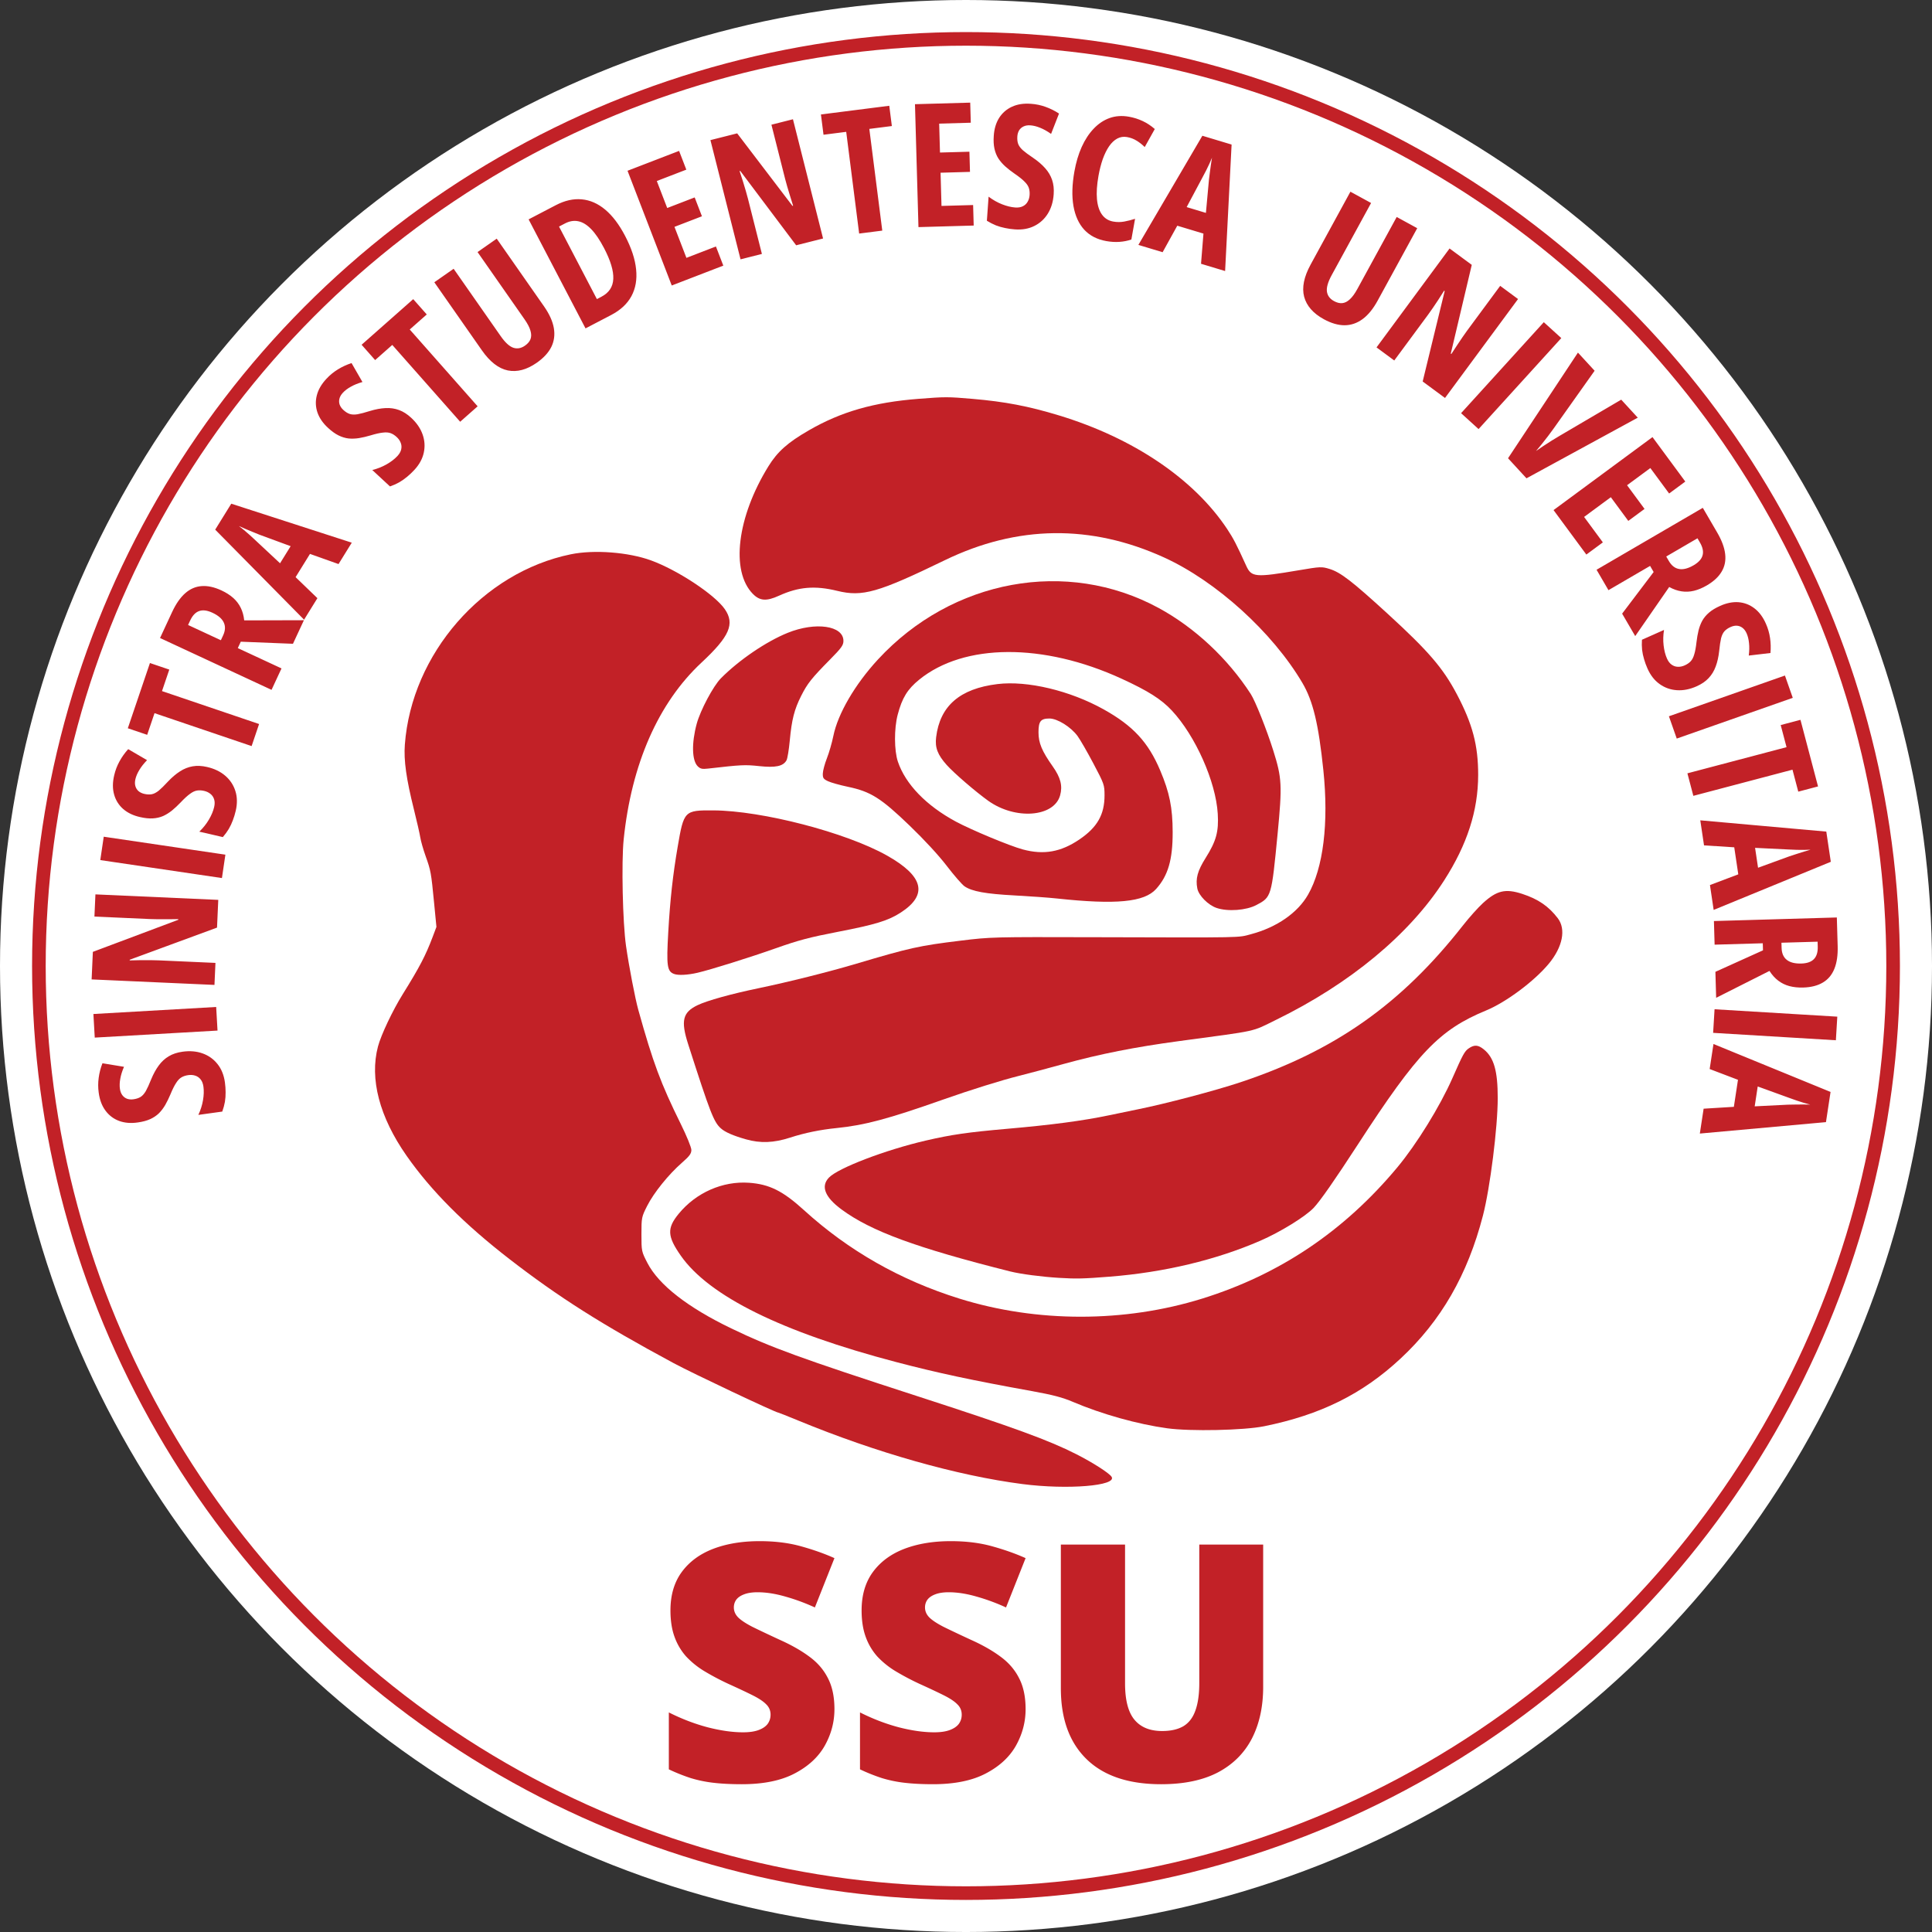 <?xml version="1.0" encoding="utf-8"?>
<svg xmlns="http://www.w3.org/2000/svg" width="1024" height="1024" viewBox="0 0 270.933 270.933" xmlns:bx="https://boxy-svg.com">
  <rect x="0" y="0" width="270.933" height="270.933" fill="#333333" stroke="none"/>
  <defs>
    <bx:export>
      <bx:file format="svg" path="logo_assoc.svg"/>
    </bx:export>
  </defs>
  <g style="display:inline">
    <circle cx="135.467" cy="135.467" r="135.467" style="fill:#fff;stroke-width:3.662"/>
    <circle cx="-135.467" cy="135.467" r="130.014" style="display:inline;fill:#fff;fill-opacity:1;stroke:#c22127;stroke-width:1.91;stroke-dasharray:none;stroke-opacity:1" transform="scale(-1 1)"/>
    <g fill="#bf2329" style="fill:none">
      <path d="M502.916 575.076c-9.179-8.883-9.852-36.2-1.638-66.405 5.705-20.975 25.77-58.719 37.571-70.675 28.003-28.367 70.665-57.411 104.247-70.97 43.364-17.508 86.765-11.225 86.765 12.56 0 6.784-2.983 10.936-20.941 29.14-28.759 29.156-35.103 37.135-44.856 56.426-10.719 21.2-14.75 36.971-17.79 69.6-1.336 14.345-3.624 28.243-5.085 30.884-5.149 9.311-16.874 11.819-42.524 9.093-22.307-2.369-27.641-2.112-79.728 3.849-9.104 1.042-11.973.415-16.021-3.502m808.504 220.693c-13.24-4.444-28.01-19.329-30.15-30.391-2.98-15.36.29-27.359 12.92-47.476 16.59-26.42 20.61-41.088 18.92-69.031-3.02-50.018-34.73-121.299-71.49-160.71-16.46-17.655-37.05-30.682-78.67-49.778-121.6-55.8-245.142-55.163-315.01 1.624-18.356 14.919-26.647 28.435-33.55 54.688-5.657 21.518-5.513 55.757.308 73.035 11.844 35.156 44.192 68.602 90.436 93.504 24.012 12.93 83.612 37.73 103.966 43.261 32.77 8.906 59.5 4.217 88.54-15.53 27.83-18.931 39.07-38.687 39.07-68.698 0-16.255-.53-17.776-17.35-49.591-9.54-18.052-20.67-37.347-24.73-42.878-10.35-14.113-31.41-27.233-43.71-27.233-13.7 0-17.12 4.322-17.1 21.589.03 16.594 5.29 29.174 22.18 53.053 12.34 17.441 15.61 30.313 11.48 45.166-9.45 33.976-69.941 38.489-112.022 8.358-19.844-14.209-53.493-43.239-64.679-55.8-14.23-15.979-18.43-26.996-16.464-43.183 5.929-48.825 37.003-75.746 95.627-82.848 46.648-5.652 113.068 10.197 165.568 39.512 45.64 25.481 69.26 50.994 87.88 94.922 14.63 34.523 19.42 58.218 19.49 96.407.07 42.893-7.14 67.643-25.77 88.412-18.44 20.573-62.44 24.799-154.59 14.851-12.5-1.35-42.12-3.49-65.814-4.754-45.36-2.422-66.636-6.295-78.147-14.227-3.828-2.638-16.278-16.948-27.668-31.801-12.75-16.627-35.053-40.8-58.039-62.903-44.619-42.907-60.505-52.898-95.946-60.34-12.43-2.61-26.37-6.516-30.977-8.68-7.289-3.424-8.349-4.987-8.17-12.041.114-4.458 2.976-15.131 6.36-23.718s7.905-24.22 10.044-34.74c7.069-34.758 33.7-80.419 69.546-119.243C899.125 283.553 1078 250.723 1220.97 328.302c56.19 30.49 107.57 78.464 143.57 134.049 7.07 10.912 24.73 55.235 35.06 88.009 13.52 42.864 14.11 54.161 6.76 130.06-9.49 98.108-9.58 98.392-33.11 110.79-15.8 8.32-44.36 10.426-61.83 4.559M466.143 898.645c-11.046-4.008-12.242-12.466-9.22-65.198 2.916-50.869 7.113-88.906 14.684-133.092 9.624-56.163 10.34-56.893 55.586-56.635 75.979.432 206.474 34.342 270.372 70.257 57.415 32.271 64.421 61.252 21.516 89.008-19.338 12.511-39.51 18.687-97.784 29.94-44.419 8.578-61.421 13.085-97.412 25.822-40.167 14.216-101.305 33.345-121.38 37.978-15.256 3.521-29.829 4.291-36.362 1.92" style="fill:#c22127;fill-opacity:1" transform="translate(52.59 55.71)scale(.09)"/>
      <path d="M577.891 1156.22c-20.004-5.69-32.474-11.15-39.094-17.12-10.994-9.92-16.565-24.27-50.858-131.03-11.807-36.758-8.6-49.822 14.977-60.994 14.991-7.103 52.161-17.429 94.121-26.145 47.195-9.804 109.895-25.519 153.167-38.388 83.336-24.784 97.709-27.958 162.358-35.856 46.897-5.729 49.482-5.796 209.408-5.363 236.74.64 221.76.93 242.96-4.7 40.06-10.635 72.62-33.192 88.87-61.555 23.81-41.569 32.43-111.647 23.86-194.001-7.51-72.143-16.1-107.885-32.72-136.054-46.56-78.917-134.26-158.429-215.59-195.45-113.85-51.827-228.67-50.391-341.385 4.271-104.198 50.53-128.403 57.439-167.607 47.845-34.84-8.526-60.333-6.407-91.012 7.564-19.485 8.872-29.78 8.149-40.595-2.854-34.932-35.536-24.662-119.786 24.238-198.852 14.148-22.876 30.088-37.05 63.025-56.039C726.439 22.427 777.186 7.872 847.115 2.425c41.654-3.245 45.315-3.242 83.777.06 50.793 4.362 87.308 11.35 134.858 25.812 115.9 35.243 210.22 98.951 262.01 176.975 9.76 14.713 14.52 23.883 29.61 57.078 8.26 18.192 13.98 18.701 81.69 7.259 34.35-5.804 35.92-5.874 48.13-2.149 17.28 5.272 35.19 19.083 91.02 70.2 63.1 57.776 85.89 84.263 107.26 124.69 24.69 46.697 33.47 79.885 33.42 126.224-.07 55.634-17.06 108.259-53.06 164.347-53.9 83.977-146.57 160.839-261.76 217.118-39.75 19.417-24.81 16.141-151.29 33.171-68.76 9.27-123.43 20.08-179.49 35.52-25.01 6.88-56.24 15.21-69.4 18.5-28.17 7.05-76.124 22.04-119.666 37.4-84.455 29.81-121.571 39.71-165.132 44.08-25.401 2.55-49.719 7.54-72.15 14.82-25.642 8.32-46.408 9.13-69.051 2.69" style="fill:#c22127;fill-opacity:1" transform="translate(52.59 55.71)scale(.09)"/>
      <path d="M1066.11 1372.14c-27.35-1.66-60.26-5.98-76.262-10-146.676-36.87-217.232-62.81-263.098-96.73-25.868-19.13-32.493-36.04-19.425-49.57 14.457-14.97 87.786-43.01 150.72-57.62 39.938-9.27 65.635-12.99 126.695-18.34 70.14-6.15 117.9-12.49 159.49-21.18 18.9-3.95 38.67-8.04 43.93-9.1 43.47-8.71 121.23-29.22 160.59-42.35 147.42-49.17 250.3-121.709 346.42-244.247 9.71-12.382 23.72-28.033 31.12-34.779 21.71-19.782 35.1-22.935 61.23-14.414 24.89 8.111 41.23 19.311 55.49 38.029 13.04 17.111 7.55 44.735-14.05 70.776-22.63 27.266-66.45 59.958-97.63 72.828-72.92 30.093-106.88 65.567-199.75 208.667-35.85 55.24-58.98 88.4-69.06 98.99-13.02 13.68-52.06 37.73-83.14 51.2-69.23 30.03-149.77 49.24-234.58 55.95-40.98 3.25-52.03 3.52-78.69 1.89" style="fill:#c22127;fill-opacity:1" transform="translate(52.59 55.71)scale(.09)"/>
      <path d="M1234.61 1606.54c-46.02-6.3-101.96-21.95-146.96-41.1-16.7-7.11-31.23-10.93-64.62-16.97-93.73-16.95-146.441-28.23-210.603-45.06-178.67-46.88-291.957-102.82-336.009-165.92-21.133-30.27-21.731-42.74-3.137-65.36 27.014-32.85 68.403-51.09 109.397-48.2 31.787 2.24 52.768 12.69 85.769 42.73 69.416 63.17 150.255 109.16 242.314 137.84 120.509 37.55 256.939 37.54 377.919-.01 120.76-37.5 221.42-105.16 304.19-204.48 30.1-36.12 66.53-95.09 85.85-138.97 16.45-37.36 19.03-42.07 25.45-46.5 8.72-6.01 14.71-5.6 23.59 1.63 15.74 12.82 21.61 33.41 21.61 75.74 0 45.63-11.88 140.03-23.04 183.14-23.94 92.4-65.27 164.11-128.53 222.96-59.35 55.22-124.53 87.52-212.54 105.34-31.49 6.38-114.54 8.13-150.65 3.19" style="fill:#c22127;fill-opacity:1" transform="translate(52.59 55.71)scale(.09)"/>
      <path d="M1008.67 1693.39c-101.384-13.12-227.533-48.84-348.667-98.73-16.703-6.88-30.867-12.51-31.475-12.51-4.091 0-133.7-61.26-163.118-77.1-112.512-60.57-179.306-102.91-256.075-162.33-70.253-54.37-121.988-106.34-160.149-160.86-42.29-60.42-57.866-119.93-44.564-170.26 4.758-18.009 22.777-56.061 38.549-81.412 26.354-42.362 35.677-60.221 46.722-89.503l5.805-15.389-3.677-37.879c-4.562-47.008-5.075-49.825-13.216-72.619-3.64-10.191-7.356-23.219-8.258-28.951s-5.331-25.206-9.844-43.276c-12.005-48.072-16.033-76.745-14.218-101.2 10.508-141.581 121.144-268.514 258.599-296.69 36.236-7.428 89.628-3.364 124.979 9.512 41.383 15.074 99.223 53.267 114.922 75.884 15.998 23.049 7.524 42.54-36.211 83.291-67.279 62.689-109.189 157.934-121.317 275.706-3.628 35.227-1.542 129.686 3.662 165.843 4.579 31.819 14.196 81.884 19.13 99.589 22.929 82.284 35.032 114.794 66.256 178.004 9.192 18.61 16.427 36.36 16.427 40.31 0 5.69-2.816 9.52-14.608 19.85-20.955 18.35-43.94 46.85-54.26 67.28-8.714 17.25-8.912 18.23-8.912 44.28 0 26.28.121 26.86 9.259 44.58 17.601 34.12 62.633 69.28 130.745 102.08 61.446 29.6 108.938 46.89 290.777 105.86 150.675 48.87 203.927 68.32 246.867 90.14 25.79 13.11 51.19 29.38 54.89 35.17 9.01 14.11-68.63 20.44-139.02 11.33" style="fill:#c22127;fill-opacity:1" transform="translate(52.59 55.71)scale(.09)"/>
    </g>
    <path d="M117.017 239.686q0 2.7-1.36 5.125-1.362 2.404-4.241 3.901-2.858 1.497-7.394 1.497-2.268 0-3.991-.204a18 18 0 0 1-3.175-.658 26 26 0 0 1-3.062-1.224v-7.983q2.7 1.36 5.443 2.086 2.745.703 4.967.703 1.337 0 2.177-.317.862-.319 1.27-.862.408-.568.408-1.293 0-.862-.612-1.451-.59-.613-1.905-1.27-1.316-.658-3.47-1.633a36 36 0 0 1-3.334-1.77 12 12 0 0 1-2.54-2.063 8.4 8.4 0 0 1-1.61-2.744q-.567-1.565-.567-3.697 0-3.198 1.565-5.352 1.587-2.177 4.4-3.266 2.835-1.088 6.531-1.088 3.243 0 5.828.725 2.609.726 4.672 1.656l-2.744 6.917a28 28 0 0 0-4.195-1.542q-2.064-.59-3.833-.59-1.156 0-1.905.295-.726.271-1.089.748-.34.476-.34 1.089 0 .771.59 1.383.612.613 2.018 1.338 1.429.703 3.878 1.837 2.427 1.089 4.128 2.359 1.701 1.248 2.585 3.016.907 1.746.907 4.332m26.807 0q0 2.7-1.36 5.125-1.362 2.404-4.242 3.901-2.858 1.497-7.393 1.497-2.268 0-3.992-.204a18 18 0 0 1-3.175-.658 26 26 0 0 1-3.061-1.224v-7.983q2.698 1.36 5.443 2.086 2.744.703 4.966.703 1.338 0 2.177-.317.862-.319 1.27-.862.41-.568.409-1.293 0-.862-.613-1.451-.59-.613-1.905-1.27-1.315-.658-3.47-1.633a36 36 0 0 1-3.333-1.77 12 12 0 0 1-2.54-2.063 8.4 8.4 0 0 1-1.61-2.744q-.568-1.565-.568-3.697 0-3.198 1.565-5.352 1.588-2.177 4.4-3.266 2.835-1.088 6.532-1.088 3.243 0 5.828.725 2.608.726 4.672 1.656l-2.744 6.917a28 28 0 0 0-4.196-1.542q-2.064-.59-3.833-.59-1.156 0-1.905.295-.725.271-1.088.748-.34.476-.34 1.089 0 .771.59 1.383.61.613 2.018 1.338 1.428.703 3.878 1.837 2.426 1.089 4.127 2.359 1.701 1.248 2.586 3.016.907 1.746.907 4.332m33.315-23.087v19.957q0 4.173-1.587 7.258-1.588 3.06-4.763 4.74-3.175 1.655-7.96 1.655-6.849 0-10.455-3.515t-3.606-9.934V216.6h9.003v19.458q0 3.516 1.316 5.103 1.316 1.588 3.878 1.588 1.837 0 2.994-.68 1.156-.705 1.678-2.2.544-1.498.544-3.856V216.6z" aria-label="SSU" style="font-weight:800;font-size:46.447px;line-height:0;font-family:&quot;Open Sans&quot;;-inkscape-font-specification:&quot;Open Sans Ultra-Bold&quot;;letter-spacing:0;fill:#c22127;stroke-width:2.085;stroke-opacity:.867"/>
    <path d="M38.83 93.433q1.387.536 2.233 1.504.847.967 1.052 2.218.209 1.241-.323 2.618-.248.642-.564 1.208-.305.571-.707 1.08-.413.505-.941.965l-3.017-1.166q.871-.63 1.505-1.424t.93-1.561q.219-.568.14-1.021-.074-.464-.383-.79-.306-.335-.779-.517-.504-.195-.944-.184-.45.007-1.003.313-.56.291-1.397.958-.66.519-1.291.903-.628.373-1.283.567-.661.18-1.411.12-.75-.061-1.665-.415-1.308-.493-2.086-1.386-.775-.903-.933-2.088-.165-1.2.378-2.573.362-.935.96-1.731.601-.807 1.385-1.458l2.294 1.817q-.74.571-1.207 1.152-.477.577-.7 1.155-.195.505-.13.93.06.409.327.717.271.299.702.465.547.211.99.19.444-.022.99-.343.541-.335 1.387-1.023.927-.74 1.805-1.138.868-.402 1.772-.427.894-.03 1.913.365m5.464-.204-14.84-7.161 1.377-2.852 14.84 7.16zm8.588-15.263-1.949 3.168-12.318-1.915-.048.077q.717.361 1.34.705.618.327 1.124.625.51.288.914.536l6.508 4.004-1.547 2.515-14.034-8.634 1.937-3.148 12.086 1.798.047-.077q-.686-.369-1.27-.689-.594-.325-1.095-.607-.502-.282-.905-.53l-6.383-3.927 1.559-2.534zm1.849-2.318L41.648 65.63l1.925-2.514 13.083 10.016zm5.495-13.968q1.105.996 1.55 2.202.444 1.206.189 2.448-.248 1.234-1.237 2.33-.46.51-.958.927-.49.424-1.047.756-.566.324-1.223.565l-2.402-2.167q1.04-.277 1.915-.792.875-.516 1.426-1.127.408-.451.497-.903.096-.46-.077-.874-.165-.422-.542-.762-.402-.362-.816-.509-.423-.154-1.049-.066-.626.072-1.647.396-.801.249-1.529.382-.72.124-1.4.071-.682-.068-1.361-.393-.68-.324-1.407-.981-1.045-.928-1.453-2.04-.4-1.12-.125-2.284.275-1.179 1.272-2.267.672-.745 1.515-1.275.85-.538 1.815-.867l1.493 2.517q-.896.27-1.539.645-.651.369-1.067.829-.362.402-.452.821-.091.404.048.788.147.375.49.685.435.392.857.53t1.047.034q.625-.12 1.66-.46 1.131-.36 2.094-.418.954-.065 1.807.234.845.292 1.656 1.025m8.875-1.66-2.31 2.1-9.233-10.173-2.27 2.06-1.84-2.028 6.834-6.204 1.84 2.028-2.253 2.045zm-2.91-18.773q1.476-1.074 2.763-1.355t2.384.232q1.106.505 2.048 1.8.596.82.886 1.64.284.81.24 1.651-.042.825-.413 1.694l7.006 3.865-2.816 2.048-5.977-3.638-.765.557 3.798 5.222-2.561 1.863L63.091 43.5zm1.553 2.174-.52.378 2.85 3.919.575-.418q.857-.623.916-1.46.07-.845-.693-1.893-.683-.94-1.454-1.06-.763-.13-1.674.534m21.068 3.027L86.128 43.4l-3.197 1.787 1.187 3.881-2.96 1.655-4.556-16.33 3.571-1.995 11.58 12.404zm-4.447-5.21-2.905-3.373q-.343-.428-.674-.837-.322-.414-.622-.788l-.548-.727q.163.36.335.807.172.446.346.943t.334 1.014l1.382 4.275zm22.477-7.191q.463 1.413.25 2.681t-1.052 2.219q-.829.947-2.232 1.406-.653.214-1.291.329-.636.125-1.284.136-.652 0-1.343-.118l-1.007-3.074q1.04.277 2.055.264t1.798-.269q.578-.19.88-.537.311-.351.367-.796.066-.449-.092-.93-.168-.515-.455-.848-.29-.344-.877-.578-.58-.25-1.626-.476-.82-.182-1.516-.428-.687-.25-1.252-.634-.557-.398-.985-1.017t-.733-1.55Q96 28.5 96.198 27.332q.21-1.172 1.027-2.044.824-.887 2.23-1.336.954-.312 1.948-.353 1.006-.045 2.006.15l.045 2.926q-.91-.212-1.656-.205-.748-.004-1.337.189-.514.168-.801.488-.28.305-.35.707-.059.399.085.838.183.557.48.886.298.33.892.55.601.207 1.67.426 1.16.248 2.024.677.86.418 1.452 1.102.588.673.928 1.712m8.526 2.97-3.049.672-2.957-13.416-2.993.66-.59-2.675 9.014-1.986.59 2.674-2.972.655zm13.14-18.4 1.138 10.998q.195 1.883-.26 3.188-.454 1.304-1.521 2.05-1.068.733-2.739.906-2.432.251-3.885-.98-1.444-1.245-1.733-4.048l-1.145-11.064 3.14-.325 1.132 10.953q.161 1.558.724 2.18.562.61 1.503.513.662-.069 1.059-.393.407-.337.554-.998.158-.662.048-1.727l-1.13-10.93zm15.221 8.015q-.07 2.76-.886 4.645-.804 1.884-2.294 2.838-1.479.943-3.597.889l-3.875-.1.423-16.472 4.113.106q2.028.052 3.412 1.001 1.397.95 2.083 2.737t.621 4.356m-3.26.063q.048-1.848-.271-3.04t-1.003-1.773q-.673-.58-1.698-.607l-.901-.023-.282 10.962.687.017q1.713.044 2.548-1.32.847-1.366.92-4.216m12.832 9.82-7.333-1.026 2.282-16.318 7.333 1.026-.373 2.667-4.196-.587-.537 3.84 3.906.546-.375 2.68-3.906-.547-.617 4.409 4.197.586zm13.452 3.309-3.595-.954-1.713-12.349-.087-.023q-.14.79-.29 1.486-.135.687-.275 1.256-.128.572-.25 1.03l-1.96 7.385-2.854-.757 4.227-15.926 3.573.949 1.758 12.091.087.024q.156-.764.294-1.415.14-.662.266-1.224.126-.56.248-1.018l1.922-7.244 2.876.763zm7.448 2.928-2.9-1.159 5.1-12.757-2.848-1.138 1.017-2.543 8.57 3.426-1.015 2.543-2.826-1.13zm11.04 5.353-6.573-3.41 7.587-14.626 6.573 3.41-1.24 2.39-3.762-1.95-1.785 3.44 3.501 1.817-1.245 2.4-3.502-1.815-2.05 3.951 3.762 1.952zm11.397 1.55q-.812 1.246-1.934 1.874-1.122.627-2.389.568-1.257-.053-2.494-.86-.576-.375-1.064-.801-.495-.417-.91-.916-.408-.509-.75-1.121l1.768-2.71q.435.984 1.08 1.768.646.784 1.335 1.234.51.332.97.35.469.023.85-.212.392-.23.67-.654.295-.453.375-.886.086-.441-.098-1.046-.169-.608-.648-1.566-.37-.752-.615-1.45-.235-.692-.289-1.373-.038-.684.177-1.405.214-.721.75-1.542.754-1.177 1.789-1.753 1.045-.57 2.236-.48 1.208.088 2.438.904.84.548 1.495 1.298.664.756 1.14 1.658l-2.254 1.867q-.406-.843-.877-1.42-.466-.586-.985-.925-.453-.295-.882-.319-.413-.027-.77.17-.348.204-.6.591-.32.491-.391.93-.07.438.13 1.039.215.598.712 1.568.533 1.06.74 2.003.212.932.05 1.822-.157.88-.755 1.795m12.33-1.937q-.559-.456-1.249-.466t-1.467.375q-.762.382-1.571 1.09-.8.714-1.59 1.684-1.16 1.424-1.694 2.632-.527 1.2-.415 2.133.111.934.862 1.546.595.484 1.291.717.697.234 1.449.381l-1.78 2.185q-.8-.143-1.565-.505-.757-.356-1.483-.947-1.441-1.174-1.836-2.76-.378-1.587.278-3.48.663-1.903 2.364-3.991 1.167-1.433 2.44-2.388 1.288-.957 2.592-1.362 1.312-.415 2.558-.214 1.255.209 2.356 1.106.769.626 1.328 1.402.56.776.897 1.719l-2.35 1.457q-.209-.707-.54-1.282-.324-.584-.875-1.032m.418 19.652 2.248-3.38-2.554-2.626-3.441 2.151-2.365-2.432 14.595-8.625 2.852 2.933-8.986 14.395zm3.882-5.644 2.506-3.679q.325-.442.634-.868.317-.418.601-.804l.56-.718q-.306.251-.693.533-.386.281-.82.578-.435.297-.894.585l-3.772 2.441zm23.76 15.536-9.344 5.91q-1.6 1.012-2.97 1.186t-2.513-.451q-1.132-.631-2.03-2.05-1.307-2.067-.85-3.916.473-1.846 2.854-3.352l9.4-5.947 1.687 2.667-9.305 5.886q-1.324.838-1.63 1.618-.297.775.209 1.575.355.562.822.773.483.215 1.14.052.664-.152 1.568-.725l9.287-5.874zm-7.786 21.696-1.544-3.384 8.457-9.16-.038-.082q-.7.394-1.331.72-.617.33-1.146.584-.524.264-.954.46l-6.952 3.171-1.226-2.686 14.99-6.839 1.535 3.364-8.23 9.031.037.082q.689-.364 1.28-.67.601-.312 1.115-.57.513-.26.944-.456l6.819-3.11 1.234 2.706zm.894 2.827 15.608-5.278 1.015 3-15.609 5.278zm20.406 12.02-16.982-.135-.856-3.55 15.061-7.83.774 3.21-8.573 4.109q-.478.231-1.128.515-.64.282-1.284.542-.633.257-1.102.428.498-.05 1.179-.11.695-.052 1.392-.093.7-.03 1.241-.044l9.51-.23zm-14.928 12.691-.95-7.343 16.34-2.115.95 7.343-2.671.346-.544-4.202-3.845.497.506 3.912-2.682.347-.506-3.912-4.415.572.544 4.202zm16.762 5.932q.038 1.825-.467 3.042-.504 1.216-1.551 1.824-1.047.62-2.647.653-1.014.021-1.853-.21-.828-.23-1.492-.746-.653-.505-1.155-1.306l-7.174 3.542-.073-3.481 6.4-2.828-.02-.946-6.455.134-.066-3.166 16.473-.343zm-2.671.033-.014-.643-4.845.101.015.71q.022 1.06.676 1.587.653.539 1.95.512 1.16-.025 1.7-.588.541-.553.518-1.68m-9.74 16.643q-1.482-.131-2.563-.827-1.081-.695-1.625-1.84-.544-1.135-.414-2.606.06-.685.207-1.317.135-.633.38-1.233.258-.6.638-1.188l3.222.285q-.664.846-1.052 1.785-.389.939-.461 1.758-.054.606.147 1.02.2.425.587.652.386.238.892.282.539.048.958-.084.43-.132.877-.579.457-.435 1.077-1.308.49-.68.991-1.224.5-.533 1.076-.9.585-.356 1.323-.506.737-.15 1.714-.063 1.393.112 2.388.754.994.654 1.475 1.749.49 1.107.349 2.577-.089.999-.443 1.929-.355.942-.927 1.785l-2.708-1.111q.553-.754.84-1.442.299-.686.354-1.304.047-.538-.133-.928-.17-.377-.513-.6-.343-.211-.803-.252-.584-.052-1.004.092t-.857.603q-.426.472-1.049 1.367-.685.969-1.42 1.594-.722.626-1.584.9-.85.276-1.94.18m-5.194 1.709 16.242 2.772-.533 3.122-16.242-2.773zm-2.313 10.91.769-3.025 13.315 3.383.755-2.97 2.654.674-2.273 8.945-2.654-.674.75-2.95zm-3.856 11.53 4.015.59 1.285-3.43-3.414-2.194 1.19-3.177 14.03 9.518-1.436 3.831-16.853-1.983zm6.76 1.101 4.397.697q.538.105 1.055.203.513.108.984.2l.888.2q-.358-.17-.777-.399-.42-.23-.874-.496-.453-.266-.91-.558l-3.818-2.37zm4.233 14.354q-.839 1.621-1.864 2.449t-2.235.86q-1.215.044-2.637-.692-.9-.467-1.527-1.07-.616-.599-.953-1.37-.332-.756-.39-1.699l-7.995-.32 1.602-3.092 6.973.577.435-.84-5.734-2.97 1.456-2.812 14.631 7.576zm-2.361-1.248.295-.57-4.303-2.229-.327.63q-.487.941-.165 1.717.317.786 1.467 1.382 1.031.534 1.776.297.739-.226 1.257-1.227m-16.172.644 13.898 8.85-1.701 2.672-13.898-8.851zm-7.748 10.938 3.663 1.748 2.24-2.898-2.616-3.104 2.075-2.684 10.597 13.232-2.501 3.237-15.519-6.865zm6.135 3.046 3.995 1.963q.484.26.949.505.458.254.881.481.425.243.79.454-.292-.268-.625-.611t-.688-.732-.706-.801l-2.949-3.39z" aria-label="SINISTRA STUDENTESCA UNIVERSITARIA" style="-inkscape-font-specification:&quot;Open Sans Condensed, Bold Condensed&quot;;fill:#c22127;stroke-width:1.9;stroke-opacity:.867" transform="matrix(.915 -.508 .508 .915 -57.384 81.719)"/>
  </g>
</svg>